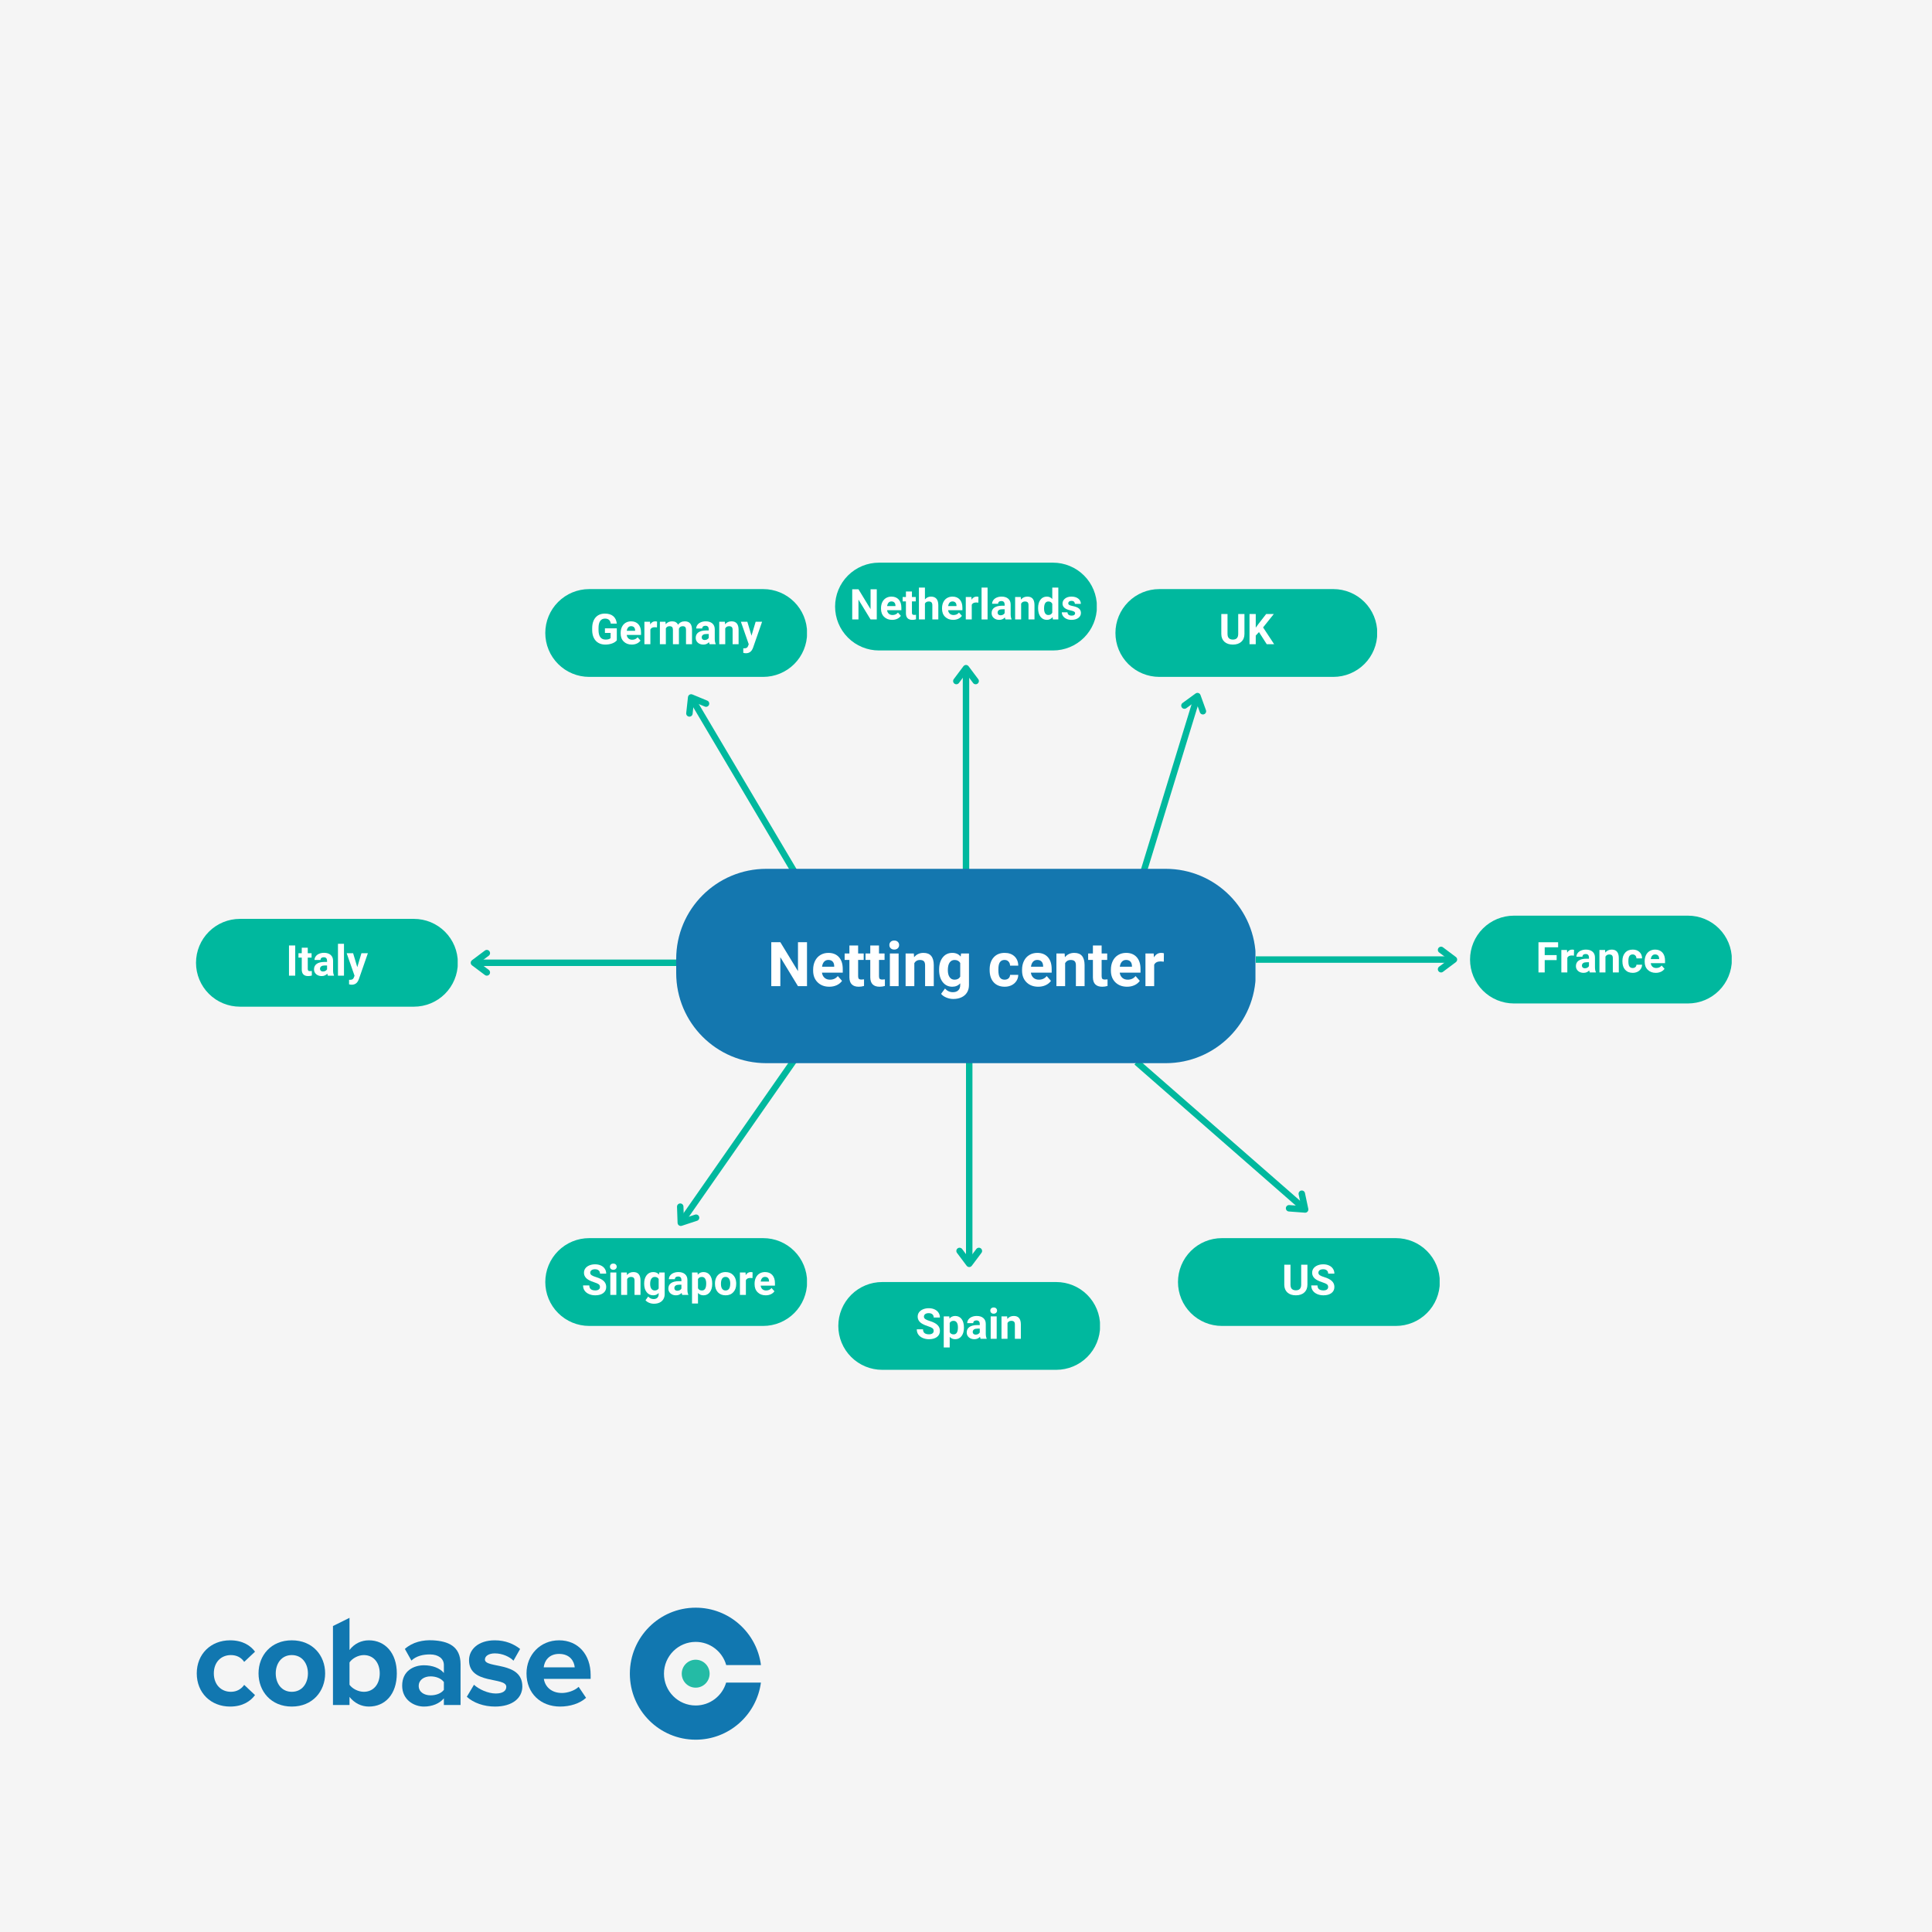 <svg xmlns="http://www.w3.org/2000/svg" xmlns:xlink="http://www.w3.org/1999/xlink" width="1200" zoomAndPan="magnify" viewBox="0 0 900 900" height="1200" preserveAspectRatio="xMidYMid meet" version="1.0"><defs><g/><clipPath id="3f35bc7a43"><path d="M 315 404.73 L 585 404.73 L 585 495.27 L 315 495.27 Z M 315 404.73 " clip-rule="nonzero"/></clipPath><clipPath id="b02297a88e"><path d="M 357 404.73 L 543 404.73 C 566.195 404.73 585 423.535 585 446.73 L 585 453.27 C 585 476.465 566.195 495.27 543 495.27 L 357 495.27 C 333.805 495.27 315 476.465 315 453.27 L 315 446.73 C 315 423.535 333.805 404.73 357 404.73 Z M 357 404.73 " clip-rule="nonzero"/></clipPath><clipPath id="ef2a4ddb0d"><path d="M 254.016 576.77 L 376 576.77 L 376 617.668 L 254.016 617.668 Z M 254.016 576.77 " clip-rule="nonzero"/></clipPath><clipPath id="7e5702d14d"><path d="M 274.465 576.77 L 355.535 576.77 C 360.961 576.77 366.16 578.922 369.996 582.758 C 373.832 586.594 375.984 591.797 375.984 597.219 C 375.984 602.641 373.832 607.844 369.996 611.68 C 366.16 615.516 360.961 617.668 355.535 617.668 L 274.465 617.668 C 269.039 617.668 263.84 615.516 260.004 611.68 C 256.168 607.844 254.016 602.641 254.016 597.219 C 254.016 591.797 256.168 586.594 260.004 582.758 C 263.84 578.922 269.039 576.77 274.465 576.77 Z M 274.465 576.77 " clip-rule="nonzero"/></clipPath><clipPath id="1fccef49e5"><path d="M 390.516 597.219 L 512.574 597.219 L 512.574 638.117 L 390.516 638.117 Z M 390.516 597.219 " clip-rule="nonzero"/></clipPath><clipPath id="d1812c2d58"><path d="M 410.965 597.219 L 492.035 597.219 C 497.461 597.219 502.66 599.375 506.496 603.207 C 510.332 607.043 512.484 612.246 512.484 617.668 C 512.484 623.094 510.332 628.293 506.496 632.129 C 502.66 635.965 497.461 638.117 492.035 638.117 L 410.965 638.117 C 405.539 638.117 400.34 635.965 396.504 632.129 C 392.668 628.293 390.516 623.094 390.516 617.668 C 390.516 612.246 392.668 607.043 396.504 603.207 C 400.34 599.375 405.539 597.219 410.965 597.219 Z M 410.965 597.219 " clip-rule="nonzero"/></clipPath><clipPath id="40102fcad0"><path d="M 91.309 428.051 L 213.367 428.051 L 213.367 468.949 L 91.309 468.949 Z M 91.309 428.051 " clip-rule="nonzero"/></clipPath><clipPath id="4c89d15c0e"><path d="M 111.758 428.051 L 192.832 428.051 C 198.254 428.051 203.457 430.203 207.293 434.039 C 211.125 437.875 213.281 443.078 213.281 448.5 C 213.281 453.922 211.125 459.125 207.293 462.961 C 203.457 466.797 198.254 468.949 192.832 468.949 L 111.758 468.949 C 106.336 468.949 101.133 466.797 97.301 462.961 C 93.465 459.125 91.309 453.922 91.309 448.5 C 91.309 443.078 93.465 437.875 97.301 434.039 C 101.133 430.203 106.336 428.051 111.758 428.051 Z M 111.758 428.051 " clip-rule="nonzero"/></clipPath><clipPath id="e14b8608f3"><path d="M 254.016 274.418 L 376 274.418 L 376 315.32 L 254.016 315.32 Z M 254.016 274.418 " clip-rule="nonzero"/></clipPath><clipPath id="162d137ad5"><path d="M 274.465 274.418 L 355.535 274.418 C 360.961 274.418 366.16 276.574 369.996 280.41 C 373.832 284.242 375.984 289.445 375.984 294.867 C 375.984 300.293 373.832 305.492 369.996 309.328 C 366.16 313.164 360.961 315.32 355.535 315.32 L 274.465 315.32 C 269.039 315.32 263.84 313.164 260.004 309.328 C 256.168 305.492 254.016 300.293 254.016 294.867 C 254.016 289.445 256.168 284.242 260.004 280.41 C 263.84 276.574 269.039 274.418 274.465 274.418 Z M 274.465 274.418 " clip-rule="nonzero"/></clipPath><clipPath id="0bf575d1c1"><path d="M 389.016 262.113 L 511 262.113 L 511 303.012 L 389.016 303.012 Z M 389.016 262.113 " clip-rule="nonzero"/></clipPath><clipPath id="56f0a8b62a"><path d="M 409.465 262.113 L 490.535 262.113 C 495.961 262.113 501.16 264.27 504.996 268.105 C 508.832 271.938 510.984 277.141 510.984 282.562 C 510.984 287.988 508.832 293.188 504.996 297.023 C 501.16 300.859 495.961 303.012 490.535 303.012 L 409.465 303.012 C 404.039 303.012 398.84 300.859 395.004 297.023 C 391.168 293.188 389.016 287.988 389.016 282.562 C 389.016 277.141 391.168 271.938 395.004 268.105 C 398.84 264.27 404.039 262.113 409.465 262.113 Z M 409.465 262.113 " clip-rule="nonzero"/></clipPath><clipPath id="733e114929"><path d="M 519.613 274.418 L 641.672 274.418 L 641.672 315.32 L 519.613 315.32 Z M 519.613 274.418 " clip-rule="nonzero"/></clipPath><clipPath id="d2ef8d02fe"><path d="M 540.062 274.418 L 621.133 274.418 C 626.559 274.418 631.758 276.574 635.594 280.41 C 639.43 284.242 641.582 289.445 641.582 294.867 C 641.582 300.293 639.43 305.492 635.594 309.328 C 631.758 313.164 626.559 315.32 621.133 315.32 L 540.062 315.32 C 534.637 315.32 529.438 313.164 525.602 309.328 C 521.766 305.492 519.613 300.293 519.613 294.867 C 519.613 289.445 521.766 284.242 525.602 280.41 C 529.438 276.574 534.637 274.418 540.062 274.418 Z M 540.062 274.418 " clip-rule="nonzero"/></clipPath><clipPath id="c722f14f4a"><path d="M 548.75 576.77 L 670.809 576.77 L 670.809 617.668 L 548.75 617.668 Z M 548.75 576.77 " clip-rule="nonzero"/></clipPath><clipPath id="da8bcb35aa"><path d="M 569.199 576.77 L 650.27 576.77 C 655.695 576.77 660.895 578.922 664.73 582.758 C 668.566 586.594 670.723 591.797 670.723 597.219 C 670.723 602.641 668.566 607.844 664.73 611.68 C 660.895 615.516 655.695 617.668 650.27 617.668 L 569.199 617.668 C 563.773 617.668 558.574 615.516 554.738 611.68 C 550.902 607.844 548.75 602.641 548.75 597.219 C 548.75 591.797 550.902 586.594 554.738 582.758 C 558.574 578.922 563.773 576.77 569.199 576.77 Z M 569.199 576.77 " clip-rule="nonzero"/></clipPath><clipPath id="1950886f95"><path d="M 684.801 426.551 L 806.859 426.551 L 806.859 467.449 L 684.801 467.449 Z M 684.801 426.551 " clip-rule="nonzero"/></clipPath><clipPath id="0ddb9d1aca"><path d="M 705.25 426.551 L 786.324 426.551 C 791.746 426.551 796.949 428.703 800.781 432.539 C 804.617 436.375 806.773 441.578 806.773 447 C 806.773 452.422 804.617 457.625 800.781 461.461 C 796.949 465.297 791.746 467.449 786.324 467.449 L 705.25 467.449 C 699.828 467.449 694.625 465.297 690.789 461.461 C 686.953 457.625 684.801 452.422 684.801 447 C 684.801 441.578 686.953 436.375 690.789 432.539 C 694.625 428.703 699.828 426.551 705.25 426.551 Z M 705.25 426.551 " clip-rule="nonzero"/></clipPath><clipPath id="dafa4f3e67"><path d="M 91.656 764 L 119 764 L 119 795 L 91.656 795 Z M 91.656 764 " clip-rule="nonzero"/></clipPath><clipPath id="e3609d690c"><path d="M 293 748.918 L 354.523 748.918 L 354.523 810.418 L 293 810.418 Z M 293 748.918 " clip-rule="nonzero"/></clipPath></defs><rect x="-90" width="1080" fill="#ffffff" y="-90" height="1080" fill-opacity="1"/><rect x="-90" width="1080" fill="#f5f5f5" y="-90" height="1080" fill-opacity="1"/><path stroke-linecap="butt" transform="matrix(-0.429, 0.615, -0.615, -0.429, 372.26, 493.197)" fill="none" stroke-linejoin="miter" d="M 0.001 1.998 L 125.626 1.997 " stroke="#00b89e" stroke-width="4" stroke-opacity="1" stroke-miterlimit="4"/><path stroke-linecap="round" transform="matrix(-0.429, 0.615, -0.615, -0.429, 372.26, 493.197)" fill="none" stroke-linejoin="round" d="M 117.625 -4.003 L 125.626 1.997 L 117.625 7.997 " stroke="#00b89e" stroke-width="4" stroke-opacity="1" stroke-miterlimit="4"/><path stroke-linecap="butt" transform="matrix(0, 0.75, -0.75, 0, 453, 494.518)" fill="none" stroke-linejoin="miter" d="M 0.002 2 L 125.627 2 " stroke="#00b89e" stroke-width="4" stroke-opacity="1" stroke-miterlimit="4"/><path stroke-linecap="round" transform="matrix(0, 0.75, -0.75, 0, 453, 494.518)" fill="none" stroke-linejoin="round" d="M 117.627 -4 L 125.627 2 L 117.627 8 " stroke="#00b89e" stroke-width="4" stroke-opacity="1" stroke-miterlimit="4"/><path stroke-linecap="butt" transform="matrix(0, -0.75, 0.75, 0, 448.5, 405.482)" fill="none" stroke-linejoin="miter" d="M 0.002 2 L 125.627 2 " stroke="#00b89e" stroke-width="4" stroke-opacity="1" stroke-miterlimit="4"/><path stroke-linecap="round" transform="matrix(0, -0.75, 0.75, 0, 448.5, 405.482)" fill="none" stroke-linejoin="round" d="M 117.627 -4 L 125.627 2 L 117.627 8 " stroke="#00b89e" stroke-width="4" stroke-opacity="1" stroke-miterlimit="4"/><path stroke-linecap="butt" transform="matrix(-0.382, -0.645, 0.645, -0.382, 368.669, 406.686)" fill="none" stroke-linejoin="miter" d="M -0.001 2.001 L 125.623 2 " stroke="#00b89e" stroke-width="4" stroke-opacity="1" stroke-miterlimit="4"/><path stroke-linecap="round" transform="matrix(-0.382, -0.645, 0.645, -0.382, 368.669, 406.686)" fill="none" stroke-linejoin="round" d="M 117.627 -4 L 125.623 2 L 117.627 8.001 " stroke="#00b89e" stroke-width="4" stroke-opacity="1" stroke-miterlimit="4"/><path stroke-linecap="butt" transform="matrix(0.22, -0.717, 0.717, 0.22, 528.75, 413.901)" fill="none" stroke-linejoin="miter" d="M 0 1.999 L 125.623 2 " stroke="#00b89e" stroke-width="4" stroke-opacity="1" stroke-miterlimit="4"/><path stroke-linecap="round" transform="matrix(0.22, -0.717, 0.717, 0.22, 528.75, 413.901)" fill="none" stroke-linejoin="round" d="M 117.625 -3.999 L 125.623 2 L 117.624 8.002 " stroke="#00b89e" stroke-width="4" stroke-opacity="1" stroke-miterlimit="4"/><path stroke-linecap="butt" transform="matrix(-0.75, 0, 0, -0.75, 315, 450)" fill="none" stroke-linejoin="miter" d="M -0 2 L 125.625 2 " stroke="#00b89e" stroke-width="4" stroke-opacity="1" stroke-miterlimit="4"/><path stroke-linecap="round" transform="matrix(-0.75, 0, 0, -0.75, 315, 450)" fill="none" stroke-linejoin="round" d="M 117.625 -4 L 125.625 2 L 117.625 8 " stroke="#00b89e" stroke-width="4" stroke-opacity="1" stroke-miterlimit="4"/><path stroke-linecap="butt" transform="matrix(0.565, 0.494, -0.494, 0.565, 530.446, 493.632)" fill="none" stroke-linejoin="miter" d="M -0.001 2.003 L 138.983 2 " stroke="#00b89e" stroke-width="4" stroke-opacity="1" stroke-miterlimit="4"/><path stroke-linecap="round" transform="matrix(0.565, 0.494, -0.494, 0.565, 530.446, 493.632)" fill="none" stroke-linejoin="round" d="M 130.987 -4.002 L 138.983 2 L 130.986 7.998 " stroke="#00b89e" stroke-width="4" stroke-opacity="1" stroke-miterlimit="4"/><path stroke-linecap="butt" transform="matrix(0.75, 0, 0, 0.75, 585, 445.5)" fill="none" stroke-linejoin="miter" d="M 0 2 L 123.068 2 " stroke="#00b89e" stroke-width="4" stroke-opacity="1" stroke-miterlimit="4"/><path stroke-linecap="round" transform="matrix(0.75, 0, 0, 0.75, 585, 445.5)" fill="none" stroke-linejoin="round" d="M 115.068 -4 L 123.068 2 L 115.068 8 " stroke="#00b89e" stroke-width="4" stroke-opacity="1" stroke-miterlimit="4"/><g clip-path="url(#3f35bc7a43)"><g clip-path="url(#b02297a88e)"><path fill="#1477af" d="M 315 404.73 L 584.84 404.73 L 584.84 495.27 L 315 495.27 Z M 315 404.73 " fill-opacity="1" fill-rule="nonzero"/></g></g><g fill="#ffffff" fill-opacity="1"><g transform="translate(357.463, 459.375)"><g><path d="M 18.469 0 L 14.25 0 L 6.047 -13.469 L 6.047 0 L 1.828 0 L 1.828 -20.469 L 6.047 -20.469 L 14.266 -6.969 L 14.266 -20.469 L 18.469 -20.469 Z M 18.469 0 "/></g></g></g><g fill="#ffffff" fill-opacity="1"><g transform="translate(377.776, 459.375)"><g><path d="M 8.562 0.281 C 6.332 0.281 4.516 -0.398 3.109 -1.766 C 1.711 -3.141 1.016 -4.961 1.016 -7.234 L 1.016 -7.625 C 1.016 -9.156 1.305 -10.52 1.891 -11.719 C 2.484 -12.926 3.32 -13.852 4.406 -14.5 C 5.488 -15.156 6.723 -15.484 8.109 -15.484 C 10.191 -15.484 11.828 -14.828 13.016 -13.516 C 14.211 -12.203 14.812 -10.344 14.812 -7.938 L 14.812 -6.281 L 5.125 -6.281 C 5.258 -5.289 5.656 -4.492 6.312 -3.891 C 6.977 -3.297 7.816 -3 8.828 -3 C 10.391 -3 11.613 -3.562 12.5 -4.688 L 14.484 -2.453 C 13.879 -1.598 13.055 -0.926 12.016 -0.438 C 10.973 0.039 9.82 0.281 8.562 0.281 Z M 8.094 -12.203 C 7.289 -12.203 6.633 -11.926 6.125 -11.375 C 5.625 -10.832 5.305 -10.055 5.172 -9.047 L 10.828 -9.047 L 10.828 -9.375 C 10.805 -10.27 10.562 -10.961 10.094 -11.453 C 9.625 -11.953 8.957 -12.203 8.094 -12.203 Z M 8.094 -12.203 "/></g></g></g><g fill="#ffffff" fill-opacity="1"><g transform="translate(393.326, 459.375)"><g><path d="M 6.422 -18.938 L 6.422 -15.203 L 9.016 -15.203 L 9.016 -12.219 L 6.422 -12.219 L 6.422 -4.641 C 6.422 -4.078 6.523 -3.672 6.734 -3.422 C 6.953 -3.18 7.367 -3.062 7.984 -3.062 C 8.43 -3.062 8.828 -3.094 9.172 -3.156 L 9.172 -0.078 C 8.379 0.16 7.562 0.281 6.719 0.281 C 3.863 0.281 2.41 -1.156 2.359 -4.031 L 2.359 -12.219 L 0.141 -12.219 L 0.141 -15.203 L 2.359 -15.203 L 2.359 -18.938 Z M 6.422 -18.938 "/></g></g></g><g fill="#ffffff" fill-opacity="1"><g transform="translate(403.047, 459.375)"><g><path d="M 6.422 -18.938 L 6.422 -15.203 L 9.016 -15.203 L 9.016 -12.219 L 6.422 -12.219 L 6.422 -4.641 C 6.422 -4.078 6.523 -3.672 6.734 -3.422 C 6.953 -3.18 7.367 -3.062 7.984 -3.062 C 8.43 -3.062 8.828 -3.094 9.172 -3.156 L 9.172 -0.078 C 8.379 0.16 7.562 0.281 6.719 0.281 C 3.863 0.281 2.41 -1.156 2.359 -4.031 L 2.359 -12.219 L 0.141 -12.219 L 0.141 -15.203 L 2.359 -15.203 L 2.359 -18.938 Z M 6.422 -18.938 "/></g></g></g><g fill="#ffffff" fill-opacity="1"><g transform="translate(412.768, 459.375)"><g><path d="M 5.844 0 L 1.766 0 L 1.766 -15.203 L 5.844 -15.203 Z M 1.531 -19.141 C 1.531 -19.742 1.734 -20.242 2.141 -20.641 C 2.547 -21.035 3.102 -21.234 3.812 -21.234 C 4.5 -21.234 5.047 -21.035 5.453 -20.641 C 5.867 -20.242 6.078 -19.742 6.078 -19.141 C 6.078 -18.523 5.867 -18.02 5.453 -17.625 C 5.035 -17.227 4.484 -17.031 3.797 -17.031 C 3.117 -17.031 2.57 -17.227 2.156 -17.625 C 1.738 -18.02 1.531 -18.523 1.531 -19.141 Z M 1.531 -19.141 "/></g></g></g><g fill="#ffffff" fill-opacity="1"><g transform="translate(420.396, 459.375)"><g><path d="M 5.297 -15.203 L 5.422 -13.453 C 6.516 -14.805 7.973 -15.484 9.797 -15.484 C 11.41 -15.484 12.609 -15.008 13.391 -14.062 C 14.18 -13.113 14.582 -11.703 14.594 -9.828 L 14.594 0 L 10.547 0 L 10.547 -9.719 C 10.547 -10.582 10.359 -11.207 9.984 -11.594 C 9.609 -11.988 8.984 -12.188 8.109 -12.188 C 6.961 -12.188 6.102 -11.695 5.531 -10.719 L 5.531 0 L 1.469 0 L 1.469 -15.203 Z M 5.297 -15.203 "/></g></g></g><g fill="#ffffff" fill-opacity="1"><g transform="translate(436.509, 459.375)"><g><path d="M 0.969 -7.719 C 0.969 -10.051 1.52 -11.926 2.625 -13.344 C 3.738 -14.77 5.238 -15.484 7.125 -15.484 C 8.789 -15.484 10.086 -14.91 11.016 -13.766 L 11.188 -15.203 L 14.875 -15.203 L 14.875 -0.5 C 14.875 0.82 14.57 1.973 13.969 2.953 C 13.363 3.941 12.508 4.691 11.406 5.203 C 10.312 5.723 9.031 5.984 7.562 5.984 C 6.445 5.984 5.359 5.758 4.297 5.312 C 3.242 4.875 2.441 4.301 1.891 3.594 L 3.703 1.125 C 4.711 2.258 5.938 2.828 7.375 2.828 C 8.457 2.828 9.297 2.535 9.891 1.953 C 10.492 1.379 10.797 0.566 10.797 -0.484 L 10.797 -1.312 C 9.859 -0.25 8.625 0.281 7.094 0.281 C 5.27 0.281 3.789 -0.43 2.656 -1.859 C 1.531 -3.285 0.969 -5.18 0.969 -7.547 Z M 5.031 -7.422 C 5.031 -6.047 5.305 -4.961 5.859 -4.172 C 6.41 -3.391 7.172 -3 8.141 -3 C 9.367 -3 10.254 -3.469 10.797 -4.406 L 10.797 -10.797 C 10.254 -11.723 9.379 -12.188 8.172 -12.188 C 7.191 -12.188 6.422 -11.785 5.859 -10.984 C 5.305 -10.191 5.031 -9.004 5.031 -7.422 Z M 5.031 -7.422 "/></g></g></g><g fill="#ffffff" fill-opacity="1"><g transform="translate(452.931, 459.375)"><g/></g></g><g fill="#ffffff" fill-opacity="1"><g transform="translate(460.095, 459.375)"><g><path d="M 7.891 -3 C 8.641 -3 9.242 -3.203 9.703 -3.609 C 10.172 -4.023 10.414 -4.57 10.438 -5.25 L 14.25 -5.25 C 14.238 -4.219 13.957 -3.273 13.406 -2.422 C 12.852 -1.566 12.098 -0.898 11.141 -0.422 C 10.18 0.047 9.117 0.281 7.953 0.281 C 5.773 0.281 4.055 -0.406 2.797 -1.781 C 1.547 -3.164 0.922 -5.078 0.922 -7.516 L 0.922 -7.781 C 0.922 -10.125 1.547 -11.992 2.797 -13.391 C 4.047 -14.785 5.754 -15.484 7.922 -15.484 C 9.828 -15.484 11.352 -14.941 12.5 -13.859 C 13.645 -12.773 14.227 -11.336 14.25 -9.547 L 10.438 -9.547 C 10.414 -10.328 10.172 -10.961 9.703 -11.453 C 9.242 -11.953 8.629 -12.203 7.859 -12.203 C 6.91 -12.203 6.191 -11.852 5.703 -11.156 C 5.223 -10.469 4.984 -9.352 4.984 -7.812 L 4.984 -7.391 C 4.984 -5.828 5.223 -4.703 5.703 -4.016 C 6.18 -3.336 6.91 -3 7.891 -3 Z M 7.891 -3 "/></g></g></g><g fill="#ffffff" fill-opacity="1"><g transform="translate(475.098, 459.375)"><g><path d="M 8.562 0.281 C 6.332 0.281 4.516 -0.398 3.109 -1.766 C 1.711 -3.141 1.016 -4.961 1.016 -7.234 L 1.016 -7.625 C 1.016 -9.156 1.305 -10.52 1.891 -11.719 C 2.484 -12.926 3.32 -13.852 4.406 -14.5 C 5.488 -15.156 6.723 -15.484 8.109 -15.484 C 10.191 -15.484 11.828 -14.828 13.016 -13.516 C 14.211 -12.203 14.812 -10.344 14.812 -7.938 L 14.812 -6.281 L 5.125 -6.281 C 5.258 -5.289 5.656 -4.492 6.312 -3.891 C 6.977 -3.297 7.816 -3 8.828 -3 C 10.391 -3 11.613 -3.562 12.5 -4.688 L 14.484 -2.453 C 13.879 -1.598 13.055 -0.926 12.016 -0.438 C 10.973 0.039 9.82 0.281 8.562 0.281 Z M 8.094 -12.203 C 7.289 -12.203 6.633 -11.926 6.125 -11.375 C 5.625 -10.832 5.305 -10.055 5.172 -9.047 L 10.828 -9.047 L 10.828 -9.375 C 10.805 -10.27 10.562 -10.961 10.094 -11.453 C 9.625 -11.953 8.957 -12.203 8.094 -12.203 Z M 8.094 -12.203 "/></g></g></g><g fill="#ffffff" fill-opacity="1"><g transform="translate(490.648, 459.375)"><g><path d="M 5.297 -15.203 L 5.422 -13.453 C 6.516 -14.805 7.973 -15.484 9.797 -15.484 C 11.41 -15.484 12.609 -15.008 13.391 -14.062 C 14.18 -13.113 14.582 -11.703 14.594 -9.828 L 14.594 0 L 10.547 0 L 10.547 -9.719 C 10.547 -10.582 10.359 -11.207 9.984 -11.594 C 9.609 -11.988 8.984 -12.188 8.109 -12.188 C 6.961 -12.188 6.102 -11.695 5.531 -10.719 L 5.531 0 L 1.469 0 L 1.469 -15.203 Z M 5.297 -15.203 "/></g></g></g><g fill="#ffffff" fill-opacity="1"><g transform="translate(506.761, 459.375)"><g><path d="M 6.422 -18.938 L 6.422 -15.203 L 9.016 -15.203 L 9.016 -12.219 L 6.422 -12.219 L 6.422 -4.641 C 6.422 -4.078 6.523 -3.672 6.734 -3.422 C 6.953 -3.18 7.367 -3.062 7.984 -3.062 C 8.43 -3.062 8.828 -3.094 9.172 -3.156 L 9.172 -0.078 C 8.379 0.16 7.562 0.281 6.719 0.281 C 3.863 0.281 2.41 -1.156 2.359 -4.031 L 2.359 -12.219 L 0.141 -12.219 L 0.141 -15.203 L 2.359 -15.203 L 2.359 -18.938 Z M 6.422 -18.938 "/></g></g></g><g fill="#ffffff" fill-opacity="1"><g transform="translate(516.482, 459.375)"><g><path d="M 8.562 0.281 C 6.332 0.281 4.516 -0.398 3.109 -1.766 C 1.711 -3.141 1.016 -4.961 1.016 -7.234 L 1.016 -7.625 C 1.016 -9.156 1.305 -10.52 1.891 -11.719 C 2.484 -12.926 3.32 -13.852 4.406 -14.5 C 5.488 -15.156 6.723 -15.484 8.109 -15.484 C 10.191 -15.484 11.828 -14.828 13.016 -13.516 C 14.211 -12.203 14.812 -10.344 14.812 -7.938 L 14.812 -6.281 L 5.125 -6.281 C 5.258 -5.289 5.656 -4.492 6.312 -3.891 C 6.977 -3.297 7.816 -3 8.828 -3 C 10.391 -3 11.613 -3.562 12.5 -4.688 L 14.484 -2.453 C 13.879 -1.598 13.055 -0.926 12.016 -0.438 C 10.973 0.039 9.82 0.281 8.562 0.281 Z M 8.094 -12.203 C 7.289 -12.203 6.633 -11.926 6.125 -11.375 C 5.625 -10.832 5.305 -10.055 5.172 -9.047 L 10.828 -9.047 L 10.828 -9.375 C 10.805 -10.27 10.562 -10.961 10.094 -11.453 C 9.625 -11.953 8.957 -12.203 8.094 -12.203 Z M 8.094 -12.203 "/></g></g></g><g fill="#ffffff" fill-opacity="1"><g transform="translate(532.033, 459.375)"><g><path d="M 10.109 -11.391 C 9.555 -11.473 9.066 -11.516 8.641 -11.516 C 7.109 -11.516 6.102 -10.992 5.625 -9.953 L 5.625 0 L 1.562 0 L 1.562 -15.203 L 5.391 -15.203 L 5.516 -13.391 C 6.328 -14.785 7.453 -15.484 8.891 -15.484 C 9.348 -15.484 9.77 -15.422 10.156 -15.297 Z M 10.109 -11.391 "/></g></g></g><g clip-path="url(#ef2a4ddb0d)"><g clip-path="url(#7e5702d14d)"><path fill="#00b89e" d="M 254.016 576.77 L 375.914 576.77 L 375.914 617.668 L 254.016 617.668 Z M 254.016 576.77 " fill-opacity="1" fill-rule="nonzero"/></g></g><g clip-path="url(#1fccef49e5)"><g clip-path="url(#d1812c2d58)"><path fill="#00b89e" d="M 390.516 597.219 L 512.414 597.219 L 512.414 638.117 L 390.516 638.117 Z M 390.516 597.219 " fill-opacity="1" fill-rule="nonzero"/></g></g><g clip-path="url(#40102fcad0)"><g clip-path="url(#4c89d15c0e)"><path fill="#00b89e" d="M 91.309 428.051 L 213.207 428.051 L 213.207 468.949 L 91.309 468.949 Z M 91.309 428.051 " fill-opacity="1" fill-rule="nonzero"/></g></g><g clip-path="url(#e14b8608f3)"><g clip-path="url(#162d137ad5)"><path fill="#00b89e" d="M 254.016 274.418 L 375.914 274.418 L 375.914 315.32 L 254.016 315.32 Z M 254.016 274.418 " fill-opacity="1" fill-rule="nonzero"/></g></g><g clip-path="url(#0bf575d1c1)"><g clip-path="url(#56f0a8b62a)"><path fill="#00b89e" d="M 389.016 262.113 L 510.914 262.113 L 510.914 303.012 L 389.016 303.012 Z M 389.016 262.113 " fill-opacity="1" fill-rule="nonzero"/></g></g><g clip-path="url(#733e114929)"><g clip-path="url(#d2ef8d02fe)"><path fill="#00b89e" d="M 519.613 274.418 L 641.512 274.418 L 641.512 315.32 L 519.613 315.32 Z M 519.613 274.418 " fill-opacity="1" fill-rule="nonzero"/></g></g><g clip-path="url(#c722f14f4a)"><g clip-path="url(#da8bcb35aa)"><path fill="#00b89e" d="M 548.75 576.77 L 670.648 576.77 L 670.648 617.668 L 548.75 617.668 Z M 548.75 576.77 " fill-opacity="1" fill-rule="nonzero"/></g></g><g clip-path="url(#1950886f95)"><g clip-path="url(#0ddb9d1aca)"><path fill="#00b89e" d="M 684.801 426.551 L 806.699 426.551 L 806.699 467.449 L 684.801 467.449 Z M 684.801 426.551 " fill-opacity="1" fill-rule="nonzero"/></g></g><g clip-path="url(#dafa4f3e67)"><path fill="#1177b0" d="M 91.656 779.523 C 91.656 770.512 98.215 764.121 107.199 764.121 C 113.211 764.121 116.852 766.738 118.797 769.418 L 113.758 774.164 C 112.359 772.098 110.234 771 107.562 771 C 102.887 771 99.609 774.41 99.609 779.523 C 99.609 784.637 102.887 788.105 107.562 788.105 C 110.234 788.105 112.359 786.891 113.758 784.879 L 118.797 789.629 C 116.852 792.309 113.211 794.984 107.199 794.984 C 98.215 794.984 91.656 788.594 91.656 779.523 " fill-opacity="1" fill-rule="nonzero"/></g><path fill="#1177b0" d="M 143.445 779.523 C 143.445 774.957 140.773 771 135.918 771 C 131.121 771 128.449 774.957 128.449 779.523 C 128.449 784.148 131.121 788.105 135.918 788.105 C 140.773 788.105 143.445 784.148 143.445 779.523 M 120.434 779.523 C 120.434 771.184 126.266 764.121 135.918 764.121 C 145.633 764.121 151.461 771.184 151.461 779.523 C 151.461 787.863 145.633 794.984 135.918 794.984 C 126.266 794.984 120.434 787.863 120.434 779.523 " fill-opacity="1" fill-rule="nonzero"/><path fill="#1177b0" d="M 169.492 788.105 C 173.926 788.105 176.898 784.637 176.898 779.523 C 176.898 774.469 173.926 771 169.492 771 C 166.941 771 164.152 772.461 162.816 774.41 L 162.816 784.82 C 164.152 786.707 166.941 788.105 169.492 788.105 M 155.105 794.254 L 155.105 757.469 L 162.816 753.648 L 162.816 768.625 C 165.121 765.582 168.402 764.121 171.859 764.121 C 179.328 764.121 184.855 769.965 184.855 779.523 C 184.855 789.387 179.27 794.984 171.859 794.984 C 168.34 794.984 165.121 793.402 162.816 790.48 L 162.816 794.254 Z M 155.105 794.254 " fill-opacity="1" fill-rule="nonzero"/><path fill="#1177b0" d="M 206.773 787.195 L 206.773 783.543 C 205.5 781.836 203.07 780.922 200.578 780.922 C 197.543 780.922 195.055 782.566 195.055 785.367 C 195.055 788.168 197.543 789.75 200.578 789.75 C 203.07 789.75 205.5 788.898 206.773 787.195 M 206.773 794.254 L 206.773 791.152 C 204.77 793.586 201.309 794.984 197.484 794.984 C 192.809 794.984 187.344 791.82 187.344 785.246 C 187.344 778.305 192.809 775.75 197.484 775.75 C 201.43 775.75 204.832 777.027 206.773 779.34 L 206.773 775.629 C 206.773 772.645 204.223 770.695 200.336 770.695 C 197.242 770.695 194.07 771.301 191.645 773.555 L 188.605 768.137 C 192.188 764.91 197.066 763.863 201.672 764.121 C 208.723 764.516 214.543 766.801 214.543 775.262 L 214.543 794.254 Z M 206.773 794.254 " fill-opacity="1" fill-rule="nonzero"/><path fill="#1177b0" d="M 217.461 790.422 L 220.801 784.82 C 222.984 786.891 227.297 788.898 230.938 788.898 C 234.277 788.898 235.855 787.621 235.855 785.793 C 235.855 780.984 218.492 784.941 218.492 773.375 C 218.492 768.441 222.742 764.121 230.512 764.121 C 235.43 764.121 239.379 765.824 242.293 768.141 L 239.195 773.617 C 237.434 771.793 234.094 770.207 230.512 770.207 C 227.719 770.207 225.898 771.426 225.898 773.07 C 225.898 777.391 243.324 773.738 243.324 785.609 C 243.324 791.027 238.711 794.984 230.574 794.984 C 225.473 794.984 220.555 793.281 217.461 790.422 " fill-opacity="1" fill-rule="nonzero"/><g clip-path="url(#e3609d690c)"><path fill="#1177b0" d="M 324.078 794.48 C 315.918 794.48 309.301 787.852 309.301 779.668 C 309.301 771.488 315.918 764.855 324.078 764.855 C 330.852 764.855 336.559 769.43 338.301 775.668 L 354.484 775.668 C 352.527 760.574 339.66 748.918 324.078 748.918 C 307.141 748.918 293.41 762.688 293.41 779.668 C 293.41 796.652 307.141 810.418 324.078 810.418 C 339.613 810.418 352.449 798.832 354.465 783.809 L 338.262 783.809 C 336.473 789.973 330.801 794.48 324.078 794.48 " fill-opacity="1" fill-rule="nonzero"/></g><path fill="#24bba5" d="M 330.566 779.668 C 330.566 783.266 327.66 786.18 324.074 786.18 C 320.492 786.18 317.582 783.266 317.582 779.668 C 317.582 776.074 320.492 773.16 324.074 773.16 C 327.66 773.16 330.566 776.074 330.566 779.668 " fill-opacity="1" fill-rule="nonzero"/><path fill="#1177b0" d="M 260.445 770.453 C 255.648 770.453 253.586 773.801 253.281 776.723 L 267.73 776.723 C 267.488 773.922 265.547 770.453 260.445 770.453 M 245.266 779.523 C 245.266 771 251.582 764.121 260.445 764.121 C 269.25 764.121 275.141 770.695 275.141 780.254 L 275.141 782.078 L 253.344 782.078 C 253.887 785.672 256.805 788.656 261.781 788.656 C 264.27 788.656 267.672 787.621 269.555 785.793 L 273.012 790.906 C 270.102 793.586 265.484 794.984 260.93 794.984 C 252.008 794.984 245.266 788.961 245.266 779.523 " fill-opacity="1" fill-rule="nonzero"/><g fill="#ffffff" fill-opacity="1"><g transform="translate(395.748, 288.564)"><g><path d="M 12.688 0 L 9.797 0 L 4.156 -9.25 L 4.156 0 L 1.25 0 L 1.25 -14.062 L 4.156 -14.062 L 9.797 -4.797 L 9.797 -14.062 L 12.688 -14.062 Z M 12.688 0 "/></g></g></g><g fill="#ffffff" fill-opacity="1"><g transform="translate(409.706, 288.564)"><g><path d="M 5.875 0.188 C 4.344 0.188 3.098 -0.281 2.141 -1.219 C 1.18 -2.156 0.703 -3.406 0.703 -4.969 L 0.703 -5.25 C 0.703 -6.289 0.898 -7.223 1.297 -8.047 C 1.703 -8.879 2.273 -9.52 3.016 -9.969 C 3.766 -10.414 4.617 -10.641 5.578 -10.641 C 7.004 -10.641 8.129 -10.188 8.953 -9.281 C 9.773 -8.383 10.188 -7.109 10.188 -5.453 L 10.188 -4.312 L 3.531 -4.312 C 3.613 -3.633 3.879 -3.086 4.328 -2.672 C 4.785 -2.266 5.363 -2.062 6.062 -2.062 C 7.133 -2.062 7.977 -2.445 8.594 -3.219 L 9.953 -1.688 C 9.535 -1.094 8.969 -0.629 8.25 -0.297 C 7.539 0.023 6.75 0.188 5.875 0.188 Z M 5.562 -8.391 C 5.008 -8.391 4.562 -8.203 4.219 -7.828 C 3.875 -7.453 3.648 -6.914 3.547 -6.219 L 7.438 -6.219 L 7.438 -6.438 C 7.426 -7.062 7.258 -7.539 6.938 -7.875 C 6.613 -8.219 6.156 -8.391 5.562 -8.391 Z M 5.562 -8.391 "/></g></g></g><g fill="#ffffff" fill-opacity="1"><g transform="translate(420.392, 288.564)"><g><path d="M 4.422 -13.016 L 4.422 -10.453 L 6.203 -10.453 L 6.203 -8.406 L 4.422 -8.406 L 4.422 -3.188 C 4.422 -2.801 4.492 -2.523 4.641 -2.359 C 4.785 -2.191 5.066 -2.109 5.484 -2.109 C 5.797 -2.109 6.07 -2.129 6.312 -2.172 L 6.312 -0.062 C 5.758 0.102 5.191 0.188 4.609 0.188 C 2.66 0.188 1.664 -0.797 1.625 -2.766 L 1.625 -8.406 L 0.094 -8.406 L 0.094 -10.453 L 1.625 -10.453 L 1.625 -13.016 Z M 4.422 -13.016 "/></g></g></g><g fill="#ffffff" fill-opacity="1"><g transform="translate(427.072, 288.564)"><g><path d="M 3.797 -9.312 C 4.535 -10.195 5.469 -10.641 6.594 -10.641 C 8.852 -10.641 10 -9.32 10.031 -6.688 L 10.031 0 L 7.25 0 L 7.25 -6.609 C 7.25 -7.211 7.117 -7.656 6.859 -7.938 C 6.598 -8.227 6.172 -8.375 5.578 -8.375 C 4.754 -8.375 4.16 -8.055 3.797 -7.422 L 3.797 0 L 1 0 L 1 -14.844 L 3.797 -14.844 Z M 3.797 -9.312 "/></g></g></g><g fill="#ffffff" fill-opacity="1"><g transform="translate(438.135, 288.564)"><g><path d="M 5.875 0.188 C 4.344 0.188 3.098 -0.281 2.141 -1.219 C 1.18 -2.156 0.703 -3.406 0.703 -4.969 L 0.703 -5.25 C 0.703 -6.289 0.898 -7.223 1.297 -8.047 C 1.703 -8.879 2.273 -9.52 3.016 -9.969 C 3.766 -10.414 4.617 -10.641 5.578 -10.641 C 7.004 -10.641 8.129 -10.188 8.953 -9.281 C 9.773 -8.383 10.188 -7.109 10.188 -5.453 L 10.188 -4.312 L 3.531 -4.312 C 3.613 -3.633 3.879 -3.086 4.328 -2.672 C 4.785 -2.266 5.363 -2.062 6.062 -2.062 C 7.133 -2.062 7.977 -2.445 8.594 -3.219 L 9.953 -1.688 C 9.535 -1.094 8.969 -0.629 8.25 -0.297 C 7.539 0.023 6.75 0.188 5.875 0.188 Z M 5.562 -8.391 C 5.008 -8.391 4.562 -8.203 4.219 -7.828 C 3.875 -7.453 3.648 -6.914 3.547 -6.219 L 7.438 -6.219 L 7.438 -6.438 C 7.426 -7.062 7.258 -7.539 6.938 -7.875 C 6.613 -8.219 6.156 -8.391 5.562 -8.391 Z M 5.562 -8.391 "/></g></g></g><g fill="#ffffff" fill-opacity="1"><g transform="translate(448.821, 288.564)"><g><path d="M 6.938 -7.828 C 6.562 -7.879 6.227 -7.906 5.938 -7.906 C 4.883 -7.906 4.191 -7.551 3.859 -6.844 L 3.859 0 L 1.078 0 L 1.078 -10.453 L 3.703 -10.453 L 3.781 -9.203 C 4.344 -10.16 5.117 -10.641 6.109 -10.641 C 6.422 -10.641 6.711 -10.598 6.984 -10.516 Z M 6.938 -7.828 "/></g></g></g><g fill="#ffffff" fill-opacity="1"><g transform="translate(456.032, 288.564)"><g><path d="M 4.016 0 L 1.219 0 L 1.219 -14.844 L 4.016 -14.844 Z M 4.016 0 "/></g></g></g><g fill="#ffffff" fill-opacity="1"><g transform="translate(461.273, 288.564)"><g><path d="M 7.125 0 C 7 -0.25 6.906 -0.562 6.844 -0.938 C 6.164 -0.188 5.289 0.188 4.219 0.188 C 3.188 0.188 2.332 -0.102 1.656 -0.688 C 0.988 -1.281 0.656 -2.031 0.656 -2.938 C 0.656 -4.039 1.066 -4.891 1.891 -5.484 C 2.711 -6.078 3.898 -6.379 5.453 -6.391 L 6.734 -6.391 L 6.734 -6.984 C 6.734 -7.461 6.609 -7.848 6.359 -8.141 C 6.109 -8.43 5.719 -8.578 5.188 -8.578 C 4.719 -8.578 4.348 -8.461 4.078 -8.234 C 3.816 -8.016 3.688 -7.707 3.688 -7.312 L 0.891 -7.312 C 0.891 -7.914 1.078 -8.473 1.453 -8.984 C 1.828 -9.504 2.352 -9.91 3.031 -10.203 C 3.719 -10.492 4.484 -10.641 5.328 -10.641 C 6.617 -10.641 7.641 -10.316 8.391 -9.672 C 9.148 -9.023 9.531 -8.113 9.531 -6.938 L 9.531 -2.422 C 9.539 -1.422 9.68 -0.672 9.953 -0.172 L 9.953 0 Z M 4.812 -1.938 C 5.227 -1.938 5.609 -2.023 5.953 -2.203 C 6.305 -2.391 6.566 -2.641 6.734 -2.953 L 6.734 -4.75 L 5.688 -4.75 C 4.289 -4.75 3.547 -4.266 3.453 -3.297 L 3.453 -3.141 C 3.453 -2.797 3.57 -2.508 3.812 -2.281 C 4.062 -2.051 4.395 -1.938 4.812 -1.938 Z M 4.812 -1.938 "/></g></g></g><g fill="#ffffff" fill-opacity="1"><g transform="translate(471.872, 288.564)"><g><path d="M 3.641 -10.453 L 3.734 -9.25 C 4.473 -10.176 5.473 -10.641 6.734 -10.641 C 7.836 -10.641 8.66 -10.312 9.203 -9.656 C 9.742 -9.008 10.02 -8.039 10.031 -6.75 L 10.031 0 L 7.25 0 L 7.25 -6.688 C 7.25 -7.281 7.117 -7.707 6.859 -7.969 C 6.598 -8.238 6.172 -8.375 5.578 -8.375 C 4.785 -8.375 4.195 -8.039 3.812 -7.375 L 3.812 0 L 1.016 0 L 1.016 -10.453 Z M 3.641 -10.453 "/></g></g></g><g fill="#ffffff" fill-opacity="1"><g transform="translate(482.944, 288.564)"><g><path d="M 0.641 -5.297 C 0.641 -6.93 1.004 -8.227 1.734 -9.188 C 2.461 -10.156 3.461 -10.641 4.734 -10.641 C 5.754 -10.641 6.594 -10.258 7.25 -9.5 L 7.25 -14.844 L 10.062 -14.844 L 10.062 0 L 7.531 0 L 7.406 -1.109 C 6.707 -0.242 5.812 0.188 4.719 0.188 C 3.488 0.188 2.5 -0.297 1.75 -1.266 C 1.008 -2.234 0.641 -3.578 0.641 -5.297 Z M 3.422 -5.094 C 3.422 -4.113 3.594 -3.363 3.938 -2.844 C 4.281 -2.32 4.773 -2.062 5.422 -2.062 C 6.285 -2.062 6.895 -2.426 7.25 -3.156 L 7.25 -7.281 C 6.906 -8.008 6.305 -8.375 5.453 -8.375 C 4.098 -8.375 3.422 -7.281 3.422 -5.094 Z M 3.422 -5.094 "/></g></g></g><g fill="#ffffff" fill-opacity="1"><g transform="translate(494.084, 288.564)"><g><path d="M 6.734 -2.891 C 6.734 -3.234 6.562 -3.5 6.219 -3.688 C 5.883 -3.883 5.344 -4.062 4.594 -4.219 C 2.113 -4.738 0.875 -5.797 0.875 -7.391 C 0.875 -8.316 1.254 -9.086 2.016 -9.703 C 2.785 -10.328 3.797 -10.641 5.047 -10.641 C 6.367 -10.641 7.426 -10.328 8.219 -9.703 C 9.02 -9.078 9.422 -8.266 9.422 -7.266 L 6.625 -7.266 C 6.625 -7.672 6.492 -8.004 6.234 -8.266 C 5.984 -8.523 5.582 -8.656 5.031 -8.656 C 4.562 -8.656 4.195 -8.547 3.938 -8.328 C 3.676 -8.117 3.547 -7.852 3.547 -7.531 C 3.547 -7.219 3.691 -6.961 3.984 -6.766 C 4.285 -6.578 4.781 -6.414 5.469 -6.281 C 6.164 -6.145 6.754 -5.988 7.234 -5.812 C 8.711 -5.27 9.453 -4.332 9.453 -3 C 9.453 -2.051 9.039 -1.281 8.219 -0.688 C 7.406 -0.102 6.348 0.188 5.047 0.188 C 4.172 0.188 3.395 0.031 2.719 -0.281 C 2.039 -0.594 1.508 -1.02 1.125 -1.562 C 0.738 -2.102 0.547 -2.691 0.547 -3.328 L 3.188 -3.328 C 3.207 -2.828 3.391 -2.441 3.734 -2.172 C 4.078 -1.91 4.535 -1.781 5.109 -1.781 C 5.641 -1.781 6.039 -1.879 6.312 -2.078 C 6.594 -2.285 6.734 -2.555 6.734 -2.891 Z M 6.734 -2.891 "/></g></g></g><g fill="#ffffff" fill-opacity="1"><g transform="translate(274.957, 300.085)"><g><path d="M 12.375 -1.781 C 11.852 -1.156 11.113 -0.672 10.156 -0.328 C 9.207 0.016 8.156 0.188 7 0.188 C 5.781 0.188 4.711 -0.078 3.797 -0.609 C 2.879 -1.141 2.172 -1.91 1.672 -2.922 C 1.172 -3.93 0.914 -5.117 0.906 -6.484 L 0.906 -7.438 C 0.906 -8.844 1.141 -10.055 1.609 -11.078 C 2.086 -12.109 2.77 -12.895 3.656 -13.438 C 4.551 -13.977 5.598 -14.25 6.797 -14.25 C 8.461 -14.25 9.766 -13.852 10.703 -13.062 C 11.648 -12.27 12.207 -11.113 12.375 -9.594 L 9.562 -9.594 C 9.438 -10.395 9.148 -10.984 8.703 -11.359 C 8.266 -11.734 7.66 -11.922 6.891 -11.922 C 5.898 -11.922 5.145 -11.551 4.625 -10.812 C 4.113 -10.07 3.859 -8.969 3.859 -7.5 L 3.859 -6.609 C 3.859 -5.129 4.133 -4.016 4.688 -3.266 C 5.25 -2.516 6.07 -2.141 7.156 -2.141 C 8.25 -2.141 9.023 -2.367 9.484 -2.828 L 9.484 -5.25 L 6.844 -5.25 L 6.844 -7.391 L 12.375 -7.391 Z M 12.375 -1.781 "/></g></g></g><g fill="#ffffff" fill-opacity="1"><g transform="translate(288.423, 300.085)"><g><path d="M 5.875 0.188 C 4.344 0.188 3.098 -0.281 2.141 -1.219 C 1.18 -2.156 0.703 -3.406 0.703 -4.969 L 0.703 -5.25 C 0.703 -6.289 0.898 -7.223 1.297 -8.047 C 1.703 -8.879 2.273 -9.52 3.016 -9.969 C 3.766 -10.414 4.617 -10.641 5.578 -10.641 C 7.004 -10.641 8.129 -10.188 8.953 -9.281 C 9.773 -8.383 10.188 -7.109 10.188 -5.453 L 10.188 -4.312 L 3.531 -4.312 C 3.613 -3.633 3.879 -3.086 4.328 -2.672 C 4.785 -2.266 5.363 -2.062 6.062 -2.062 C 7.133 -2.062 7.977 -2.445 8.594 -3.219 L 9.953 -1.688 C 9.535 -1.094 8.969 -0.629 8.25 -0.297 C 7.539 0.023 6.75 0.188 5.875 0.188 Z M 5.562 -8.391 C 5.008 -8.391 4.562 -8.203 4.219 -7.828 C 3.875 -7.453 3.648 -6.914 3.547 -6.219 L 7.438 -6.219 L 7.438 -6.438 C 7.426 -7.062 7.258 -7.539 6.938 -7.875 C 6.613 -8.219 6.156 -8.391 5.562 -8.391 Z M 5.562 -8.391 "/></g></g></g><g fill="#ffffff" fill-opacity="1"><g transform="translate(299.109, 300.085)"><g><path d="M 6.938 -7.828 C 6.562 -7.879 6.227 -7.906 5.938 -7.906 C 4.883 -7.906 4.191 -7.551 3.859 -6.844 L 3.859 0 L 1.078 0 L 1.078 -10.453 L 3.703 -10.453 L 3.781 -9.203 C 4.344 -10.16 5.117 -10.641 6.109 -10.641 C 6.422 -10.641 6.711 -10.598 6.984 -10.516 Z M 6.938 -7.828 "/></g></g></g><g fill="#ffffff" fill-opacity="1"><g transform="translate(306.32, 300.085)"><g><path d="M 3.688 -10.453 L 3.781 -9.281 C 4.52 -10.188 5.52 -10.641 6.781 -10.641 C 8.125 -10.641 9.047 -10.109 9.547 -9.047 C 10.285 -10.109 11.332 -10.641 12.688 -10.641 C 13.82 -10.641 14.664 -10.305 15.219 -9.641 C 15.77 -8.984 16.047 -7.992 16.047 -6.672 L 16.047 0 L 13.25 0 L 13.25 -6.672 C 13.25 -7.254 13.133 -7.68 12.906 -7.953 C 12.676 -8.234 12.266 -8.375 11.672 -8.375 C 10.836 -8.375 10.258 -7.973 9.938 -7.172 L 9.953 0 L 7.156 0 L 7.156 -6.656 C 7.156 -7.258 7.035 -7.695 6.797 -7.969 C 6.555 -8.238 6.148 -8.375 5.578 -8.375 C 4.785 -8.375 4.211 -8.047 3.859 -7.391 L 3.859 0 L 1.078 0 L 1.078 -10.453 Z M 3.688 -10.453 "/></g></g></g><g fill="#ffffff" fill-opacity="1"><g transform="translate(323.435, 300.085)"><g><path d="M 7.125 0 C 7 -0.25 6.906 -0.562 6.844 -0.938 C 6.164 -0.188 5.289 0.188 4.219 0.188 C 3.188 0.188 2.332 -0.102 1.656 -0.688 C 0.988 -1.281 0.656 -2.031 0.656 -2.938 C 0.656 -4.039 1.066 -4.891 1.891 -5.484 C 2.711 -6.078 3.898 -6.379 5.453 -6.391 L 6.734 -6.391 L 6.734 -6.984 C 6.734 -7.461 6.609 -7.848 6.359 -8.141 C 6.109 -8.43 5.719 -8.578 5.188 -8.578 C 4.719 -8.578 4.348 -8.461 4.078 -8.234 C 3.816 -8.016 3.688 -7.707 3.688 -7.312 L 0.891 -7.312 C 0.891 -7.914 1.078 -8.473 1.453 -8.984 C 1.828 -9.504 2.352 -9.91 3.031 -10.203 C 3.719 -10.492 4.484 -10.641 5.328 -10.641 C 6.617 -10.641 7.641 -10.316 8.391 -9.672 C 9.148 -9.023 9.531 -8.113 9.531 -6.938 L 9.531 -2.422 C 9.539 -1.422 9.68 -0.672 9.953 -0.172 L 9.953 0 Z M 4.812 -1.938 C 5.227 -1.938 5.609 -2.023 5.953 -2.203 C 6.305 -2.391 6.566 -2.641 6.734 -2.953 L 6.734 -4.75 L 5.688 -4.75 C 4.289 -4.75 3.547 -4.266 3.453 -3.297 L 3.453 -3.141 C 3.453 -2.797 3.57 -2.508 3.812 -2.281 C 4.062 -2.051 4.395 -1.938 4.812 -1.938 Z M 4.812 -1.938 "/></g></g></g><g fill="#ffffff" fill-opacity="1"><g transform="translate(334.034, 300.085)"><g><path d="M 3.641 -10.453 L 3.734 -9.25 C 4.473 -10.176 5.473 -10.641 6.734 -10.641 C 7.836 -10.641 8.66 -10.312 9.203 -9.656 C 9.742 -9.008 10.02 -8.039 10.031 -6.75 L 10.031 0 L 7.25 0 L 7.25 -6.688 C 7.25 -7.281 7.117 -7.707 6.859 -7.969 C 6.598 -8.238 6.172 -8.375 5.578 -8.375 C 4.785 -8.375 4.195 -8.039 3.812 -7.375 L 3.812 0 L 1.016 0 L 1.016 -10.453 Z M 3.641 -10.453 "/></g></g></g><g fill="#ffffff" fill-opacity="1"><g transform="translate(345.106, 300.085)"><g><path d="M 4.969 -3.953 L 6.906 -10.453 L 9.906 -10.453 L 5.703 1.625 L 5.469 2.172 C 4.844 3.535 3.812 4.219 2.375 4.219 C 1.969 4.219 1.555 4.156 1.141 4.031 L 1.141 1.922 L 1.562 1.938 C 2.094 1.938 2.488 1.852 2.75 1.688 C 3.008 1.531 3.211 1.266 3.359 0.891 L 3.688 0.031 L 0.031 -10.453 L 3.031 -10.453 Z M 4.969 -3.953 "/></g></g></g><g fill="#ffffff" fill-opacity="1"><g transform="translate(567.807, 300.085)"><g><path d="M 11.906 -14.062 L 11.906 -4.797 C 11.906 -3.254 11.422 -2.035 10.453 -1.141 C 9.492 -0.254 8.18 0.188 6.516 0.188 C 4.867 0.188 3.562 -0.242 2.594 -1.109 C 1.633 -1.984 1.145 -3.176 1.125 -4.688 L 1.125 -14.062 L 4.016 -14.062 L 4.016 -4.781 C 4.016 -3.863 4.234 -3.191 4.672 -2.766 C 5.117 -2.348 5.734 -2.141 6.516 -2.141 C 8.141 -2.141 8.969 -2.992 9 -4.703 L 9 -14.062 Z M 11.906 -14.062 "/></g></g></g><g fill="#ffffff" fill-opacity="1"><g transform="translate(580.819, 300.085)"><g><path d="M 5.656 -5.641 L 4.156 -4.016 L 4.156 0 L 1.25 0 L 1.25 -14.062 L 4.156 -14.062 L 4.156 -7.688 L 5.422 -9.438 L 9.016 -14.062 L 12.578 -14.062 L 7.578 -7.812 L 12.719 0 L 9.266 0 Z M 5.656 -5.641 "/></g></g></g><g fill="#ffffff" fill-opacity="1"><g transform="translate(715.429, 453)"><g><path d="M 9.719 -5.75 L 4.156 -5.75 L 4.156 0 L 1.25 0 L 1.25 -14.062 L 10.406 -14.062 L 10.406 -11.719 L 4.156 -11.719 L 4.156 -8.078 L 9.719 -8.078 Z M 9.719 -5.75 "/></g></g></g><g fill="#ffffff" fill-opacity="1"><g transform="translate(726.259, 453)"><g><path d="M 6.938 -7.828 C 6.562 -7.879 6.227 -7.906 5.938 -7.906 C 4.883 -7.906 4.191 -7.551 3.859 -6.844 L 3.859 0 L 1.078 0 L 1.078 -10.453 L 3.703 -10.453 L 3.781 -9.203 C 4.344 -10.16 5.117 -10.641 6.109 -10.641 C 6.422 -10.641 6.711 -10.598 6.984 -10.516 Z M 6.938 -7.828 "/></g></g></g><g fill="#ffffff" fill-opacity="1"><g transform="translate(733.47, 453)"><g><path d="M 7.125 0 C 7 -0.25 6.906 -0.562 6.844 -0.938 C 6.164 -0.188 5.289 0.188 4.219 0.188 C 3.188 0.188 2.332 -0.102 1.656 -0.688 C 0.988 -1.281 0.656 -2.031 0.656 -2.938 C 0.656 -4.039 1.066 -4.891 1.891 -5.484 C 2.711 -6.078 3.898 -6.379 5.453 -6.391 L 6.734 -6.391 L 6.734 -6.984 C 6.734 -7.461 6.609 -7.848 6.359 -8.141 C 6.109 -8.43 5.719 -8.578 5.188 -8.578 C 4.719 -8.578 4.348 -8.461 4.078 -8.234 C 3.816 -8.016 3.688 -7.707 3.688 -7.312 L 0.891 -7.312 C 0.891 -7.914 1.078 -8.473 1.453 -8.984 C 1.828 -9.504 2.352 -9.91 3.031 -10.203 C 3.719 -10.492 4.484 -10.641 5.328 -10.641 C 6.617 -10.641 7.641 -10.316 8.391 -9.672 C 9.148 -9.023 9.531 -8.113 9.531 -6.938 L 9.531 -2.422 C 9.539 -1.422 9.68 -0.672 9.953 -0.172 L 9.953 0 Z M 4.812 -1.938 C 5.227 -1.938 5.609 -2.023 5.953 -2.203 C 6.305 -2.391 6.566 -2.641 6.734 -2.953 L 6.734 -4.75 L 5.688 -4.75 C 4.289 -4.75 3.547 -4.266 3.453 -3.297 L 3.453 -3.141 C 3.453 -2.797 3.57 -2.508 3.812 -2.281 C 4.062 -2.051 4.395 -1.938 4.812 -1.938 Z M 4.812 -1.938 "/></g></g></g><g fill="#ffffff" fill-opacity="1"><g transform="translate(744.069, 453)"><g><path d="M 3.641 -10.453 L 3.734 -9.25 C 4.473 -10.176 5.473 -10.641 6.734 -10.641 C 7.836 -10.641 8.66 -10.312 9.203 -9.656 C 9.742 -9.008 10.02 -8.039 10.031 -6.75 L 10.031 0 L 7.25 0 L 7.25 -6.688 C 7.25 -7.281 7.117 -7.707 6.859 -7.969 C 6.598 -8.238 6.172 -8.375 5.578 -8.375 C 4.785 -8.375 4.195 -8.039 3.812 -7.375 L 3.812 0 L 1.016 0 L 1.016 -10.453 Z M 3.641 -10.453 "/></g></g></g><g fill="#ffffff" fill-opacity="1"><g transform="translate(755.142, 453)"><g><path d="M 5.422 -2.062 C 5.93 -2.062 6.348 -2.203 6.672 -2.484 C 6.992 -2.766 7.16 -3.141 7.172 -3.609 L 9.797 -3.609 C 9.785 -2.898 9.586 -2.25 9.203 -1.656 C 8.828 -1.07 8.312 -0.617 7.656 -0.297 C 7 0.023 6.27 0.188 5.469 0.188 C 3.969 0.188 2.785 -0.285 1.922 -1.234 C 1.066 -2.18 0.641 -3.492 0.641 -5.172 L 0.641 -5.344 C 0.641 -6.957 1.066 -8.242 1.922 -9.203 C 2.773 -10.16 3.953 -10.641 5.453 -10.641 C 6.754 -10.641 7.801 -10.266 8.594 -9.516 C 9.383 -8.773 9.785 -7.789 9.797 -6.562 L 7.172 -6.562 C 7.16 -7.102 6.992 -7.539 6.672 -7.875 C 6.348 -8.219 5.926 -8.391 5.406 -8.391 C 4.75 -8.391 4.254 -8.148 3.922 -7.672 C 3.586 -7.203 3.422 -6.438 3.422 -5.375 L 3.422 -5.078 C 3.422 -4.004 3.586 -3.234 3.922 -2.766 C 4.254 -2.297 4.754 -2.062 5.422 -2.062 Z M 5.422 -2.062 "/></g></g></g><g fill="#ffffff" fill-opacity="1"><g transform="translate(765.451, 453)"><g><path d="M 5.875 0.188 C 4.344 0.188 3.098 -0.281 2.141 -1.219 C 1.18 -2.156 0.703 -3.406 0.703 -4.969 L 0.703 -5.25 C 0.703 -6.289 0.898 -7.223 1.297 -8.047 C 1.703 -8.879 2.273 -9.52 3.016 -9.969 C 3.766 -10.414 4.617 -10.641 5.578 -10.641 C 7.004 -10.641 8.129 -10.188 8.953 -9.281 C 9.773 -8.383 10.188 -7.109 10.188 -5.453 L 10.188 -4.312 L 3.531 -4.312 C 3.613 -3.633 3.879 -3.086 4.328 -2.672 C 4.785 -2.266 5.363 -2.062 6.062 -2.062 C 7.133 -2.062 7.977 -2.445 8.594 -3.219 L 9.953 -1.688 C 9.535 -1.094 8.969 -0.629 8.25 -0.297 C 7.539 0.023 6.75 0.188 5.875 0.188 Z M 5.562 -8.391 C 5.008 -8.391 4.562 -8.203 4.219 -7.828 C 3.875 -7.453 3.648 -6.914 3.547 -6.219 L 7.438 -6.219 L 7.438 -6.438 C 7.426 -7.062 7.258 -7.539 6.938 -7.875 C 6.613 -8.219 6.156 -8.391 5.562 -8.391 Z M 5.562 -8.391 "/></g></g></g><g fill="#ffffff" fill-opacity="1"><g transform="translate(597.143, 603.219)"><g><path d="M 11.906 -14.062 L 11.906 -4.797 C 11.906 -3.254 11.422 -2.035 10.453 -1.141 C 9.492 -0.254 8.18 0.188 6.516 0.188 C 4.867 0.188 3.562 -0.242 2.594 -1.109 C 1.633 -1.984 1.145 -3.176 1.125 -4.688 L 1.125 -14.062 L 4.016 -14.062 L 4.016 -4.781 C 4.016 -3.863 4.234 -3.191 4.672 -2.766 C 5.117 -2.348 5.734 -2.141 6.516 -2.141 C 8.141 -2.141 8.969 -2.992 9 -4.703 L 9 -14.062 Z M 11.906 -14.062 "/></g></g></g><g fill="#ffffff" fill-opacity="1"><g transform="translate(610.156, 603.219)"><g><path d="M 8.547 -3.688 C 8.547 -4.238 8.352 -4.66 7.969 -4.953 C 7.582 -5.242 6.883 -5.551 5.875 -5.875 C 4.875 -6.195 4.082 -6.52 3.5 -6.844 C 1.895 -7.695 1.094 -8.859 1.094 -10.328 C 1.094 -11.086 1.305 -11.766 1.734 -12.359 C 2.172 -12.953 2.789 -13.414 3.594 -13.75 C 4.395 -14.082 5.289 -14.25 6.281 -14.25 C 7.289 -14.25 8.188 -14.066 8.969 -13.703 C 9.758 -13.348 10.367 -12.836 10.797 -12.172 C 11.234 -11.504 11.453 -10.75 11.453 -9.906 L 8.562 -9.906 C 8.562 -10.551 8.359 -11.051 7.953 -11.406 C 7.547 -11.77 6.973 -11.953 6.234 -11.953 C 5.523 -11.953 4.973 -11.801 4.578 -11.5 C 4.191 -11.195 4 -10.801 4 -10.312 C 4 -9.852 4.227 -9.469 4.688 -9.156 C 5.145 -8.852 5.82 -8.566 6.719 -8.297 C 8.363 -7.797 9.562 -7.176 10.312 -6.438 C 11.07 -5.707 11.453 -4.797 11.453 -3.703 C 11.453 -2.492 10.988 -1.539 10.062 -0.844 C 9.145 -0.156 7.91 0.188 6.359 0.188 C 5.273 0.188 4.285 -0.008 3.391 -0.406 C 2.504 -0.801 1.828 -1.344 1.359 -2.031 C 0.898 -2.719 0.672 -3.516 0.672 -4.422 L 3.578 -4.422 C 3.578 -2.867 4.504 -2.094 6.359 -2.094 C 7.047 -2.094 7.582 -2.234 7.969 -2.516 C 8.352 -2.797 8.547 -3.188 8.547 -3.688 Z M 8.547 -3.688 "/></g></g></g><g fill="#ffffff" fill-opacity="1"><g transform="translate(426.398, 623.669)"><g><path d="M 8.547 -3.688 C 8.547 -4.238 8.352 -4.66 7.969 -4.953 C 7.582 -5.242 6.883 -5.551 5.875 -5.875 C 4.875 -6.195 4.082 -6.52 3.5 -6.844 C 1.895 -7.695 1.094 -8.859 1.094 -10.328 C 1.094 -11.086 1.305 -11.766 1.734 -12.359 C 2.172 -12.953 2.789 -13.414 3.594 -13.75 C 4.395 -14.082 5.289 -14.25 6.281 -14.25 C 7.289 -14.25 8.188 -14.066 8.969 -13.703 C 9.758 -13.348 10.367 -12.836 10.797 -12.172 C 11.234 -11.504 11.453 -10.75 11.453 -9.906 L 8.562 -9.906 C 8.562 -10.551 8.359 -11.051 7.953 -11.406 C 7.547 -11.77 6.973 -11.953 6.234 -11.953 C 5.523 -11.953 4.973 -11.801 4.578 -11.5 C 4.191 -11.195 4 -10.801 4 -10.312 C 4 -9.852 4.227 -9.469 4.688 -9.156 C 5.145 -8.852 5.82 -8.566 6.719 -8.297 C 8.363 -7.797 9.562 -7.176 10.312 -6.438 C 11.07 -5.707 11.453 -4.797 11.453 -3.703 C 11.453 -2.492 10.988 -1.539 10.062 -0.844 C 9.145 -0.156 7.91 0.188 6.359 0.188 C 5.273 0.188 4.285 -0.008 3.391 -0.406 C 2.504 -0.801 1.828 -1.344 1.359 -2.031 C 0.898 -2.719 0.672 -3.516 0.672 -4.422 L 3.578 -4.422 C 3.578 -2.867 4.504 -2.094 6.359 -2.094 C 7.047 -2.094 7.582 -2.234 7.969 -2.516 C 8.352 -2.797 8.547 -3.188 8.547 -3.688 Z M 8.547 -3.688 "/></g></g></g><g fill="#ffffff" fill-opacity="1"><g transform="translate(438.552, 623.669)"><g><path d="M 10.484 -5.125 C 10.484 -3.52 10.113 -2.234 9.375 -1.266 C 8.645 -0.297 7.66 0.188 6.422 0.188 C 5.367 0.188 4.516 -0.176 3.859 -0.906 L 3.859 4.016 L 1.078 4.016 L 1.078 -10.453 L 3.656 -10.453 L 3.75 -9.422 C 4.426 -10.234 5.312 -10.641 6.406 -10.641 C 7.688 -10.641 8.688 -10.16 9.406 -9.203 C 10.125 -8.254 10.484 -6.945 10.484 -5.281 Z M 7.688 -5.328 C 7.688 -6.305 7.516 -7.055 7.172 -7.578 C 6.828 -8.109 6.328 -8.375 5.672 -8.375 C 4.797 -8.375 4.191 -8.039 3.859 -7.375 L 3.859 -3.094 C 4.203 -2.406 4.812 -2.062 5.688 -2.062 C 7.02 -2.062 7.688 -3.148 7.688 -5.328 Z M 7.688 -5.328 "/></g></g></g><g fill="#ffffff" fill-opacity="1"><g transform="translate(449.682, 623.669)"><g><path d="M 7.125 0 C 7 -0.25 6.906 -0.562 6.844 -0.938 C 6.164 -0.188 5.289 0.188 4.219 0.188 C 3.188 0.188 2.332 -0.102 1.656 -0.688 C 0.988 -1.281 0.656 -2.031 0.656 -2.938 C 0.656 -4.039 1.066 -4.891 1.891 -5.484 C 2.711 -6.078 3.898 -6.379 5.453 -6.391 L 6.734 -6.391 L 6.734 -6.984 C 6.734 -7.461 6.609 -7.848 6.359 -8.141 C 6.109 -8.43 5.719 -8.578 5.188 -8.578 C 4.719 -8.578 4.348 -8.461 4.078 -8.234 C 3.816 -8.016 3.688 -7.707 3.688 -7.312 L 0.891 -7.312 C 0.891 -7.914 1.078 -8.473 1.453 -8.984 C 1.828 -9.504 2.352 -9.91 3.031 -10.203 C 3.719 -10.492 4.484 -10.641 5.328 -10.641 C 6.617 -10.641 7.641 -10.316 8.391 -9.672 C 9.148 -9.023 9.531 -8.113 9.531 -6.938 L 9.531 -2.422 C 9.539 -1.422 9.68 -0.672 9.953 -0.172 L 9.953 0 Z M 4.812 -1.938 C 5.227 -1.938 5.609 -2.023 5.953 -2.203 C 6.305 -2.391 6.566 -2.641 6.734 -2.953 L 6.734 -4.75 L 5.688 -4.75 C 4.289 -4.75 3.547 -4.266 3.453 -3.297 L 3.453 -3.141 C 3.453 -2.797 3.57 -2.508 3.812 -2.281 C 4.062 -2.051 4.395 -1.938 4.812 -1.938 Z M 4.812 -1.938 "/></g></g></g><g fill="#ffffff" fill-opacity="1"><g transform="translate(460.281, 623.669)"><g><path d="M 4.016 0 L 1.219 0 L 1.219 -10.453 L 4.016 -10.453 Z M 1.047 -13.156 C 1.047 -13.57 1.188 -13.914 1.469 -14.188 C 1.75 -14.457 2.133 -14.594 2.625 -14.594 C 3.094 -14.594 3.469 -14.457 3.75 -14.188 C 4.039 -13.914 4.188 -13.57 4.188 -13.156 C 4.188 -12.727 4.039 -12.379 3.75 -12.109 C 3.469 -11.836 3.086 -11.703 2.609 -11.703 C 2.141 -11.703 1.758 -11.836 1.469 -12.109 C 1.188 -12.379 1.047 -12.727 1.047 -13.156 Z M 1.047 -13.156 "/></g></g></g><g fill="#ffffff" fill-opacity="1"><g transform="translate(465.522, 623.669)"><g><path d="M 3.641 -10.453 L 3.734 -9.25 C 4.473 -10.176 5.473 -10.641 6.734 -10.641 C 7.836 -10.641 8.66 -10.312 9.203 -9.656 C 9.742 -9.008 10.02 -8.039 10.031 -6.75 L 10.031 0 L 7.25 0 L 7.25 -6.688 C 7.25 -7.281 7.117 -7.707 6.859 -7.969 C 6.598 -8.238 6.172 -8.375 5.578 -8.375 C 4.785 -8.375 4.195 -8.039 3.812 -7.375 L 3.812 0 L 1.016 0 L 1.016 -10.453 Z M 3.641 -10.453 "/></g></g></g><g fill="#ffffff" fill-opacity="1"><g transform="translate(133.182, 454.5)"><g><path d="M 4.344 0 L 1.438 0 L 1.438 -14.062 L 4.344 -14.062 Z M 4.344 0 "/></g></g></g><g fill="#ffffff" fill-opacity="1"><g transform="translate(138.945, 454.5)"><g><path d="M 4.422 -13.016 L 4.422 -10.453 L 6.203 -10.453 L 6.203 -8.406 L 4.422 -8.406 L 4.422 -3.188 C 4.422 -2.801 4.492 -2.523 4.641 -2.359 C 4.785 -2.191 5.066 -2.109 5.484 -2.109 C 5.797 -2.109 6.07 -2.129 6.312 -2.172 L 6.312 -0.062 C 5.758 0.102 5.191 0.188 4.609 0.188 C 2.66 0.188 1.664 -0.797 1.625 -2.766 L 1.625 -8.406 L 0.094 -8.406 L 0.094 -10.453 L 1.625 -10.453 L 1.625 -13.016 Z M 4.422 -13.016 "/></g></g></g><g fill="#ffffff" fill-opacity="1"><g transform="translate(145.625, 454.5)"><g><path d="M 7.125 0 C 7 -0.25 6.906 -0.562 6.844 -0.938 C 6.164 -0.188 5.289 0.188 4.219 0.188 C 3.188 0.188 2.332 -0.102 1.656 -0.688 C 0.988 -1.281 0.656 -2.031 0.656 -2.938 C 0.656 -4.039 1.066 -4.891 1.891 -5.484 C 2.711 -6.078 3.898 -6.379 5.453 -6.391 L 6.734 -6.391 L 6.734 -6.984 C 6.734 -7.461 6.609 -7.848 6.359 -8.141 C 6.109 -8.43 5.719 -8.578 5.188 -8.578 C 4.719 -8.578 4.348 -8.461 4.078 -8.234 C 3.816 -8.016 3.688 -7.707 3.688 -7.312 L 0.891 -7.312 C 0.891 -7.914 1.078 -8.473 1.453 -8.984 C 1.828 -9.504 2.352 -9.91 3.031 -10.203 C 3.719 -10.492 4.484 -10.641 5.328 -10.641 C 6.617 -10.641 7.641 -10.316 8.391 -9.672 C 9.148 -9.023 9.531 -8.113 9.531 -6.938 L 9.531 -2.422 C 9.539 -1.422 9.68 -0.672 9.953 -0.172 L 9.953 0 Z M 4.812 -1.938 C 5.227 -1.938 5.609 -2.023 5.953 -2.203 C 6.305 -2.391 6.566 -2.641 6.734 -2.953 L 6.734 -4.75 L 5.688 -4.75 C 4.289 -4.75 3.547 -4.266 3.453 -3.297 L 3.453 -3.141 C 3.453 -2.797 3.57 -2.508 3.812 -2.281 C 4.062 -2.051 4.395 -1.938 4.812 -1.938 Z M 4.812 -1.938 "/></g></g></g><g fill="#ffffff" fill-opacity="1"><g transform="translate(156.224, 454.5)"><g><path d="M 4.016 0 L 1.219 0 L 1.219 -14.844 L 4.016 -14.844 Z M 4.016 0 "/></g></g></g><g fill="#ffffff" fill-opacity="1"><g transform="translate(161.466, 454.5)"><g><path d="M 4.969 -3.953 L 6.906 -10.453 L 9.906 -10.453 L 5.703 1.625 L 5.469 2.172 C 4.844 3.535 3.812 4.219 2.375 4.219 C 1.969 4.219 1.555 4.156 1.141 4.031 L 1.141 1.922 L 1.562 1.938 C 2.094 1.938 2.488 1.852 2.75 1.688 C 3.008 1.531 3.211 1.266 3.359 0.891 L 3.688 0.031 L 0.031 -10.453 L 3.031 -10.453 Z M 4.969 -3.953 "/></g></g></g><g fill="#ffffff" fill-opacity="1"><g transform="translate(270.943, 603.219)"><g><path d="M 8.547 -3.688 C 8.547 -4.238 8.352 -4.66 7.969 -4.953 C 7.582 -5.242 6.883 -5.551 5.875 -5.875 C 4.875 -6.195 4.082 -6.52 3.5 -6.844 C 1.895 -7.695 1.094 -8.859 1.094 -10.328 C 1.094 -11.086 1.305 -11.766 1.734 -12.359 C 2.172 -12.953 2.789 -13.414 3.594 -13.75 C 4.395 -14.082 5.289 -14.25 6.281 -14.25 C 7.289 -14.25 8.188 -14.066 8.969 -13.703 C 9.758 -13.348 10.367 -12.836 10.797 -12.172 C 11.234 -11.504 11.453 -10.75 11.453 -9.906 L 8.562 -9.906 C 8.562 -10.551 8.359 -11.051 7.953 -11.406 C 7.547 -11.77 6.973 -11.953 6.234 -11.953 C 5.523 -11.953 4.973 -11.801 4.578 -11.5 C 4.191 -11.195 4 -10.801 4 -10.312 C 4 -9.852 4.227 -9.469 4.688 -9.156 C 5.145 -8.852 5.82 -8.566 6.719 -8.297 C 8.363 -7.797 9.562 -7.176 10.312 -6.438 C 11.07 -5.707 11.453 -4.797 11.453 -3.703 C 11.453 -2.492 10.988 -1.539 10.062 -0.844 C 9.145 -0.156 7.91 0.188 6.359 0.188 C 5.273 0.188 4.285 -0.008 3.391 -0.406 C 2.504 -0.801 1.828 -1.344 1.359 -2.031 C 0.898 -2.719 0.672 -3.516 0.672 -4.422 L 3.578 -4.422 C 3.578 -2.867 4.504 -2.094 6.359 -2.094 C 7.047 -2.094 7.582 -2.234 7.969 -2.516 C 8.352 -2.797 8.547 -3.188 8.547 -3.688 Z M 8.547 -3.688 "/></g></g></g><g fill="#ffffff" fill-opacity="1"><g transform="translate(283.096, 603.219)"><g><path d="M 4.016 0 L 1.219 0 L 1.219 -10.453 L 4.016 -10.453 Z M 1.047 -13.156 C 1.047 -13.57 1.188 -13.914 1.469 -14.188 C 1.75 -14.457 2.133 -14.594 2.625 -14.594 C 3.094 -14.594 3.469 -14.457 3.75 -14.188 C 4.039 -13.914 4.188 -13.57 4.188 -13.156 C 4.188 -12.727 4.039 -12.379 3.75 -12.109 C 3.469 -11.836 3.086 -11.703 2.609 -11.703 C 2.141 -11.703 1.758 -11.836 1.469 -12.109 C 1.188 -12.379 1.047 -12.727 1.047 -13.156 Z M 1.047 -13.156 "/></g></g></g><g fill="#ffffff" fill-opacity="1"><g transform="translate(288.338, 603.219)"><g><path d="M 3.641 -10.453 L 3.734 -9.25 C 4.473 -10.176 5.473 -10.641 6.734 -10.641 C 7.836 -10.641 8.66 -10.312 9.203 -9.656 C 9.742 -9.008 10.02 -8.039 10.031 -6.75 L 10.031 0 L 7.25 0 L 7.25 -6.688 C 7.25 -7.281 7.117 -7.707 6.859 -7.969 C 6.598 -8.238 6.172 -8.375 5.578 -8.375 C 4.785 -8.375 4.195 -8.039 3.812 -7.375 L 3.812 0 L 1.016 0 L 1.016 -10.453 Z M 3.641 -10.453 "/></g></g></g><g fill="#ffffff" fill-opacity="1"><g transform="translate(299.41, 603.219)"><g><path d="M 0.672 -5.297 C 0.672 -6.898 1.051 -8.191 1.812 -9.172 C 2.57 -10.148 3.598 -10.641 4.891 -10.641 C 6.035 -10.641 6.93 -10.25 7.578 -9.469 L 7.688 -10.453 L 10.219 -10.453 L 10.219 -0.344 C 10.219 0.57 10.008 1.363 9.594 2.031 C 9.176 2.707 8.594 3.223 7.844 3.578 C 7.094 3.93 6.211 4.109 5.203 4.109 C 4.43 4.109 3.68 3.957 2.953 3.656 C 2.223 3.352 1.672 2.957 1.297 2.469 L 2.547 0.766 C 3.234 1.547 4.078 1.938 5.078 1.938 C 5.816 1.938 6.391 1.738 6.797 1.344 C 7.211 0.945 7.422 0.383 7.422 -0.344 L 7.422 -0.891 C 6.773 -0.172 5.926 0.188 4.875 0.188 C 3.625 0.188 2.609 -0.301 1.828 -1.281 C 1.055 -2.258 0.672 -3.562 0.672 -5.188 Z M 3.453 -5.094 C 3.453 -4.156 3.641 -3.414 4.016 -2.875 C 4.398 -2.332 4.926 -2.062 5.594 -2.062 C 6.445 -2.062 7.055 -2.379 7.422 -3.016 L 7.422 -7.422 C 7.047 -8.055 6.441 -8.375 5.609 -8.375 C 4.941 -8.375 4.414 -8.098 4.031 -7.547 C 3.645 -7.004 3.453 -6.188 3.453 -5.094 Z M 3.453 -5.094 "/></g></g></g><g fill="#ffffff" fill-opacity="1"><g transform="translate(310.694, 603.219)"><g><path d="M 7.125 0 C 7 -0.25 6.906 -0.562 6.844 -0.938 C 6.164 -0.188 5.289 0.188 4.219 0.188 C 3.188 0.188 2.332 -0.102 1.656 -0.688 C 0.988 -1.281 0.656 -2.031 0.656 -2.938 C 0.656 -4.039 1.066 -4.891 1.891 -5.484 C 2.711 -6.078 3.898 -6.379 5.453 -6.391 L 6.734 -6.391 L 6.734 -6.984 C 6.734 -7.461 6.609 -7.848 6.359 -8.141 C 6.109 -8.43 5.719 -8.578 5.188 -8.578 C 4.719 -8.578 4.348 -8.461 4.078 -8.234 C 3.816 -8.016 3.688 -7.707 3.688 -7.312 L 0.891 -7.312 C 0.891 -7.914 1.078 -8.473 1.453 -8.984 C 1.828 -9.504 2.352 -9.91 3.031 -10.203 C 3.719 -10.492 4.484 -10.641 5.328 -10.641 C 6.617 -10.641 7.641 -10.316 8.391 -9.672 C 9.148 -9.023 9.531 -8.113 9.531 -6.938 L 9.531 -2.422 C 9.539 -1.422 9.68 -0.672 9.953 -0.172 L 9.953 0 Z M 4.812 -1.938 C 5.227 -1.938 5.609 -2.023 5.953 -2.203 C 6.305 -2.391 6.566 -2.641 6.734 -2.953 L 6.734 -4.75 L 5.688 -4.75 C 4.289 -4.75 3.547 -4.266 3.453 -3.297 L 3.453 -3.141 C 3.453 -2.797 3.57 -2.508 3.812 -2.281 C 4.062 -2.051 4.395 -1.938 4.812 -1.938 Z M 4.812 -1.938 "/></g></g></g><g fill="#ffffff" fill-opacity="1"><g transform="translate(321.293, 603.219)"><g><path d="M 10.484 -5.125 C 10.484 -3.52 10.113 -2.234 9.375 -1.266 C 8.645 -0.297 7.66 0.188 6.422 0.188 C 5.367 0.188 4.516 -0.176 3.859 -0.906 L 3.859 4.016 L 1.078 4.016 L 1.078 -10.453 L 3.656 -10.453 L 3.75 -9.422 C 4.426 -10.234 5.312 -10.641 6.406 -10.641 C 7.688 -10.641 8.688 -10.16 9.406 -9.203 C 10.125 -8.254 10.484 -6.945 10.484 -5.281 Z M 7.688 -5.328 C 7.688 -6.305 7.516 -7.055 7.172 -7.578 C 6.828 -8.109 6.328 -8.375 5.672 -8.375 C 4.797 -8.375 4.191 -8.039 3.859 -7.375 L 3.859 -3.094 C 4.203 -2.406 4.812 -2.062 5.688 -2.062 C 7.02 -2.062 7.688 -3.148 7.688 -5.328 Z M 7.688 -5.328 "/></g></g></g><g fill="#ffffff" fill-opacity="1"><g transform="translate(332.423, 603.219)"><g><path d="M 0.641 -5.328 C 0.641 -6.359 0.836 -7.281 1.234 -8.094 C 1.629 -8.906 2.203 -9.531 2.953 -9.969 C 3.703 -10.414 4.578 -10.641 5.578 -10.641 C 6.984 -10.641 8.129 -10.207 9.016 -9.344 C 9.91 -8.488 10.41 -7.316 10.516 -5.828 L 10.531 -5.125 C 10.531 -3.52 10.082 -2.234 9.188 -1.266 C 8.301 -0.297 7.102 0.188 5.594 0.188 C 4.082 0.188 2.879 -0.289 1.984 -1.25 C 1.086 -2.219 0.641 -3.535 0.641 -5.203 Z M 3.422 -5.125 C 3.422 -4.125 3.609 -3.363 3.984 -2.844 C 4.359 -2.32 4.895 -2.062 5.594 -2.062 C 6.27 -2.062 6.797 -2.316 7.172 -2.828 C 7.555 -3.348 7.75 -4.18 7.75 -5.328 C 7.75 -6.297 7.555 -7.047 7.172 -7.578 C 6.797 -8.117 6.266 -8.391 5.578 -8.391 C 4.891 -8.391 4.359 -8.125 3.984 -7.594 C 3.609 -7.062 3.422 -6.238 3.422 -5.125 Z M 3.422 -5.125 "/></g></g></g><g fill="#ffffff" fill-opacity="1"><g transform="translate(343.602, 603.219)"><g><path d="M 6.938 -7.828 C 6.562 -7.879 6.227 -7.906 5.938 -7.906 C 4.883 -7.906 4.191 -7.551 3.859 -6.844 L 3.859 0 L 1.078 0 L 1.078 -10.453 L 3.703 -10.453 L 3.781 -9.203 C 4.344 -10.16 5.117 -10.641 6.109 -10.641 C 6.422 -10.641 6.711 -10.598 6.984 -10.516 Z M 6.938 -7.828 "/></g></g></g><g fill="#ffffff" fill-opacity="1"><g transform="translate(350.812, 603.219)"><g><path d="M 5.875 0.188 C 4.344 0.188 3.098 -0.281 2.141 -1.219 C 1.18 -2.156 0.703 -3.406 0.703 -4.969 L 0.703 -5.25 C 0.703 -6.289 0.898 -7.223 1.297 -8.047 C 1.703 -8.879 2.273 -9.52 3.016 -9.969 C 3.766 -10.414 4.617 -10.641 5.578 -10.641 C 7.004 -10.641 8.129 -10.188 8.953 -9.281 C 9.773 -8.383 10.188 -7.109 10.188 -5.453 L 10.188 -4.312 L 3.531 -4.312 C 3.613 -3.633 3.879 -3.086 4.328 -2.672 C 4.785 -2.266 5.363 -2.062 6.062 -2.062 C 7.133 -2.062 7.977 -2.445 8.594 -3.219 L 9.953 -1.688 C 9.535 -1.094 8.969 -0.629 8.25 -0.297 C 7.539 0.023 6.75 0.188 5.875 0.188 Z M 5.562 -8.391 C 5.008 -8.391 4.562 -8.203 4.219 -7.828 C 3.875 -7.453 3.648 -6.914 3.547 -6.219 L 7.438 -6.219 L 7.438 -6.438 C 7.426 -7.062 7.258 -7.539 6.938 -7.875 C 6.613 -8.219 6.156 -8.391 5.562 -8.391 Z M 5.562 -8.391 "/></g></g></g></svg>